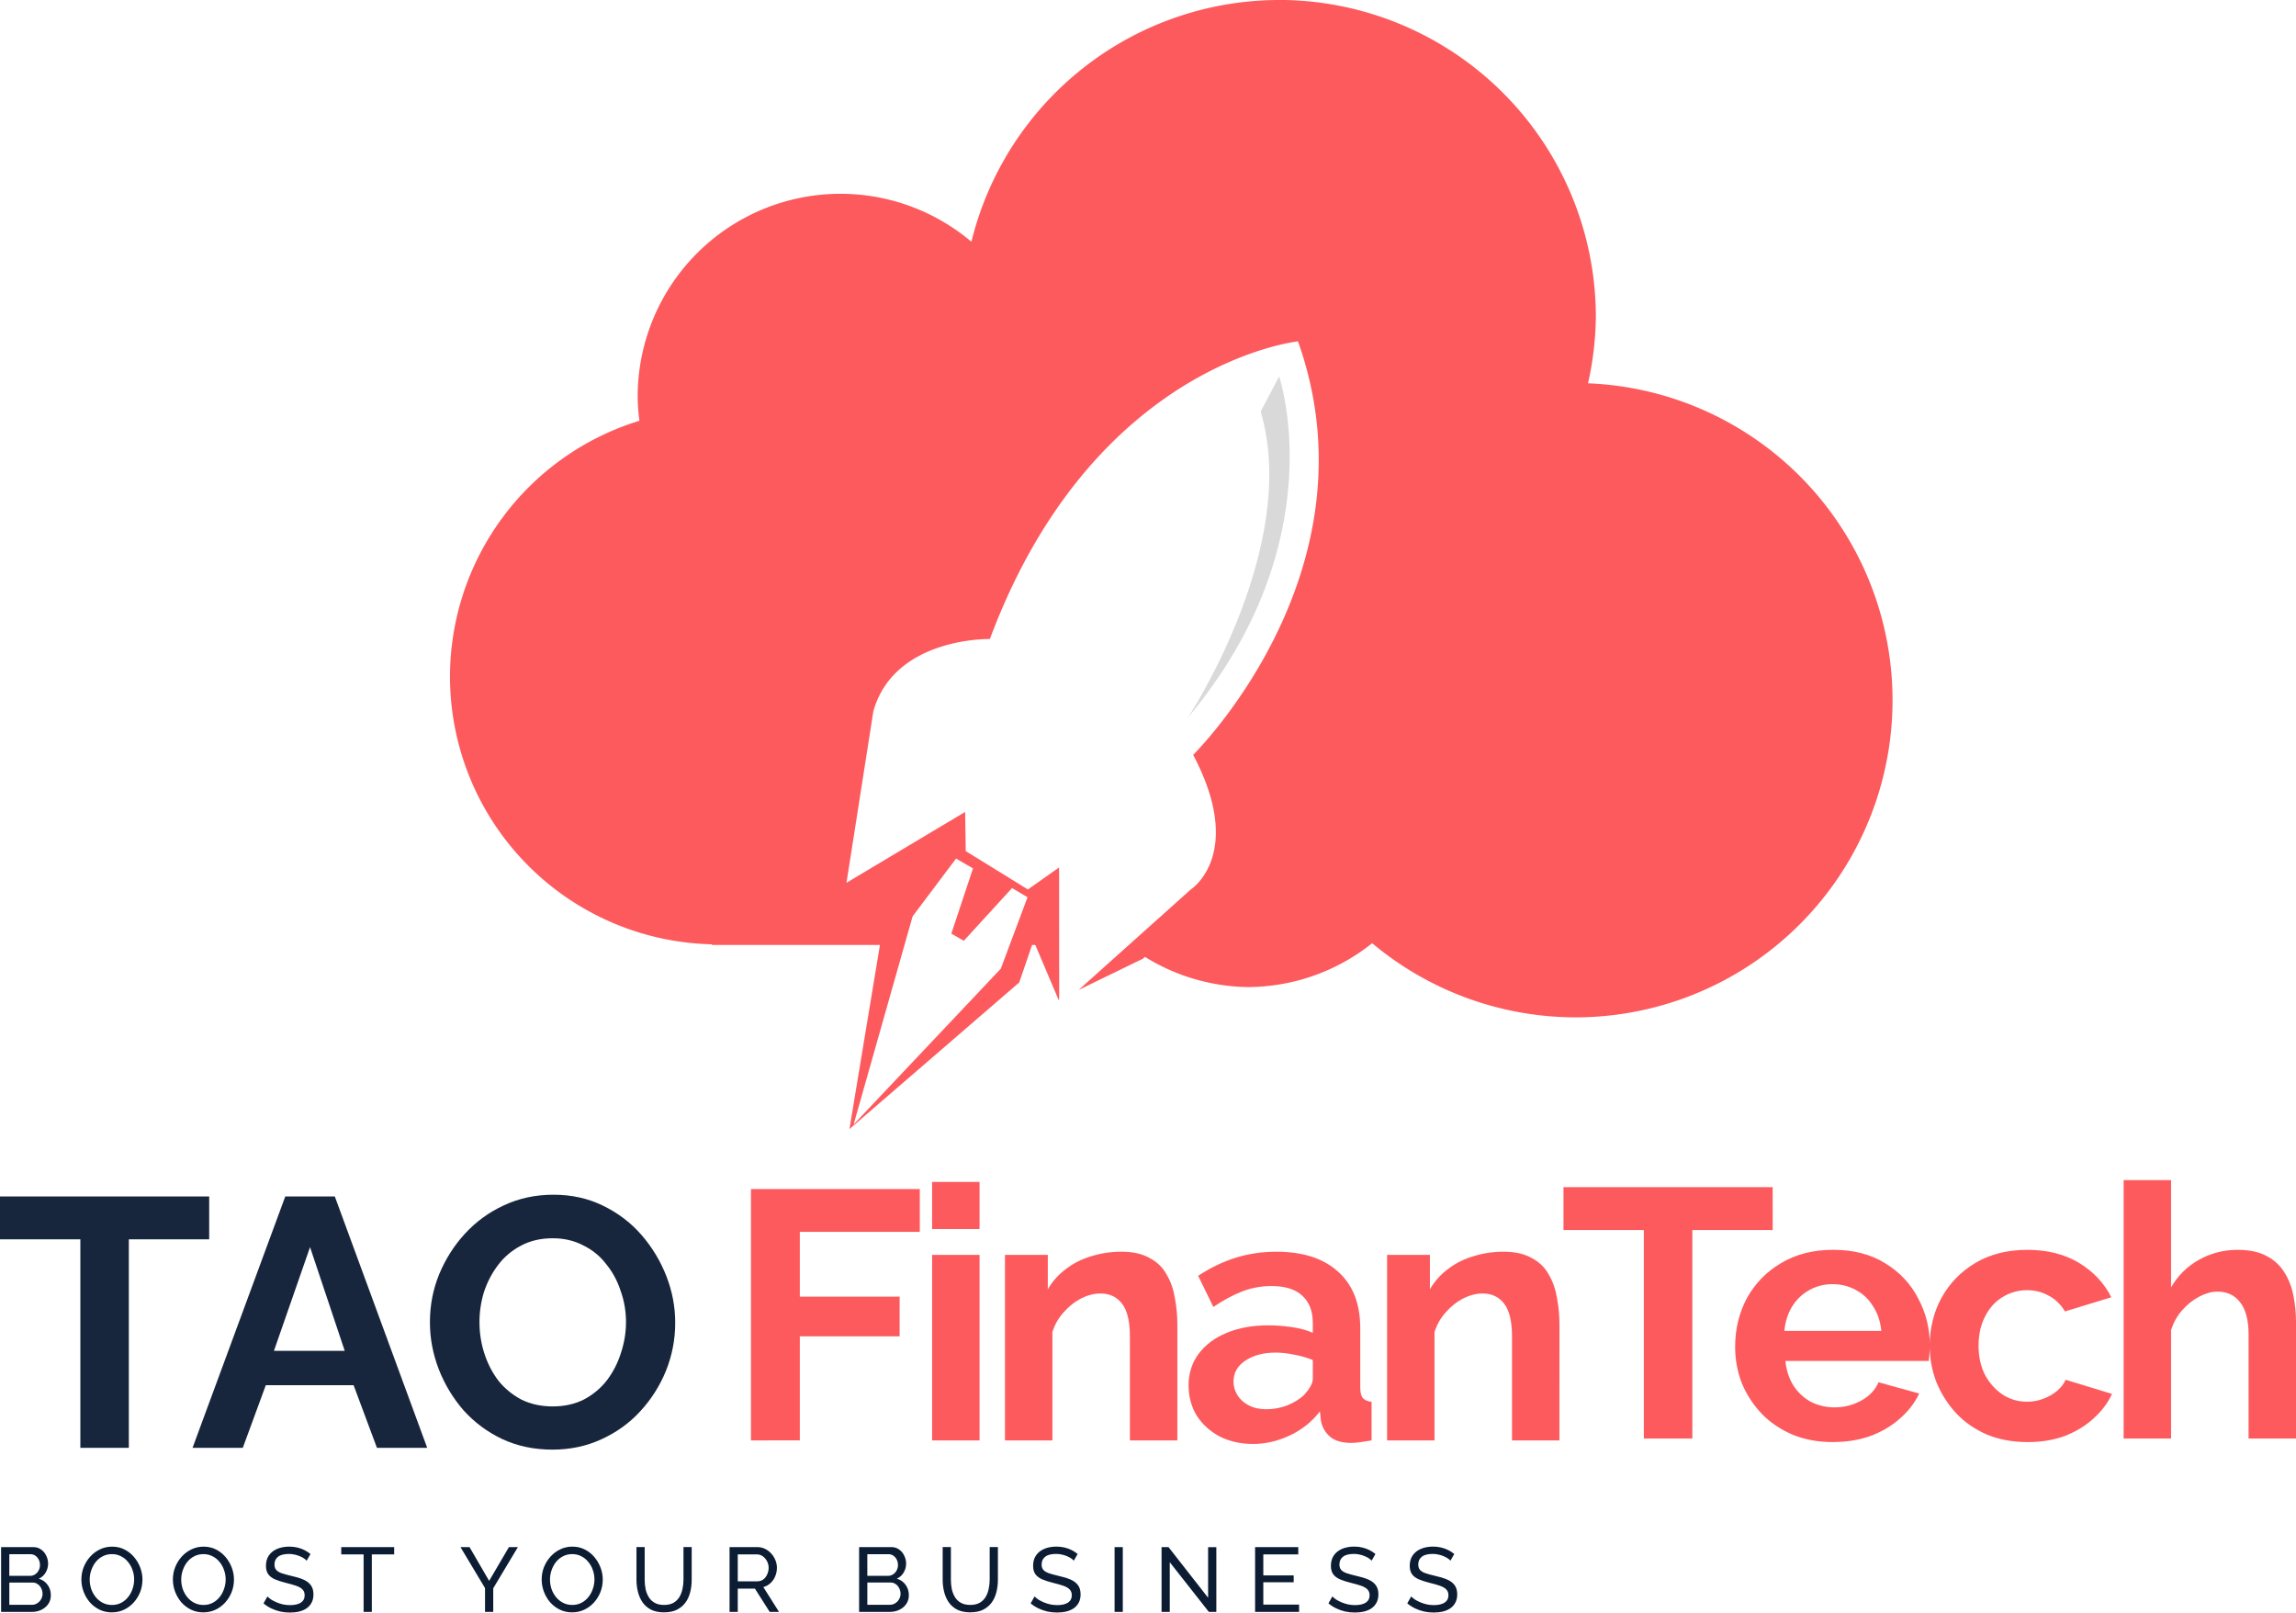 <?xml version="1.0" encoding="UTF-8" standalone="no"?>
<!-- Created with Inkscape (http://www.inkscape.org/) -->

<svg
   width="156.788mm"
   height="110.098mm"
   viewBox="0 0 156.788 110.098"
   version="1.1"
   id="svg1"
   xml:space="preserve"
   inkscape:version="1.3.2 (091e20e, 2023-11-25)"
   sodipodi:docname="tft.svg"
   xmlns:inkscape="http://www.inkscape.org/namespaces/inkscape"
   xmlns:sodipodi="http://sodipodi.sourceforge.net/DTD/sodipodi-0.dtd"
   xmlns="http://www.w3.org/2000/svg"
   xmlns:svg="http://www.w3.org/2000/svg"><sodipodi:namedview
     id="namedview1"
     pagecolor="#ffffff"
     bordercolor="#000000"
     borderopacity="0.25"
     inkscape:showpageshadow="2"
     inkscape:pageopacity="0.0"
     inkscape:pagecheckerboard="0"
     inkscape:deskcolor="#d1d1d1"
     inkscape:document-units="mm"
     inkscape:zoom="1.5464835"
     inkscape:cx="298.74228"
     inkscape:cy="197.54495"
     inkscape:window-width="1680"
     inkscape:window-height="1050"
     inkscape:window-x="0"
     inkscape:window-y="0"
     inkscape:window-maximized="0"
     inkscape:current-layer="layer1" /><defs
     id="defs1" /><g
     inkscape:label="Layer 1"
     inkscape:groupmode="layer"
     id="layer1"
     transform="translate(-24.16,-84.037)"><g
       id="g5"><path
         id="path1"
         style="display:inline;fill:#fd5a5e;fill-opacity:1;stroke-width:0.39"
         d="M 111.481,84.037 A 21.655,21.655 0 0 0 90.495,100.543 13.851,13.851 0 0 0 81.556,97.268 13.851,13.851 0 0 0 67.705,111.119 a 13.851,13.851 0 0 0 0.118,1.645 18.296,18.296 0 0 0 -12.935,17.478 18.296,18.296 0 0 0 17.887,18.267 l -5.17e-4,0.045 h 11.475 l -2.082,12.568 11.593,-10.007 0.878,-2.562 h 0.22 l 1.587,3.741 0.043,-0.021 -0.005,-9.011 -2.132,1.502 -4.244,-2.62 -0.04,-2.672 -8.103,4.837 1.835,-11.717 c 1.44,-5.076 7.956,-4.925 7.956,-4.925 7.046,-18.866 21.042,-20.323 21.042,-20.323 5.584,15.71 -7.159,28.23 -7.159,28.23 3.58,6.793 -0.163,9.193 -0.163,9.193 l -7.657,6.858 4.403,-2.139 0.122,-0.119 a 13.696,13.696 0 0 0 7.018,2.063 13.696,13.696 0 0 0 8.501,-2.995 21.655,21.655 0 0 0 13.878,5.062 21.655,21.655 0 0 0 21.656,-21.656 21.655,21.655 0 0 0 -20.793,-21.634 21.655,21.655 0 0 0 0.533,-4.518 21.655,21.655 0 0 0 -21.656,-21.656 z m -22.034,58.618 1.158,0.67 -1.481,4.455 0.854,0.488 3.294,-3.6 1.055,0.629 -1.827,4.882 -10.048,10.631 4.028,-14.21 z" /><path
         style="fill:#d9d9d9;fill-opacity:1;stroke-width:0.265"
         d="m 111.508,109.737 c 0,0 3.846,11.247 -6.223,23.288 0,0 7.699,-11.654 4.963,-20.884"
         id="path5"
         sodipodi:nodetypes="ccc" /></g><g
       id="g8"><path
         style="font-weight:bold;font-size:24.172px;font-family:Raleway;-inkscape-font-specification:'Raleway Bold';text-align:center;letter-spacing:-1.191px;text-anchor:middle;fill:#fd5a5e;stroke-width:0.647"
         d="m 145.213,168.017 h -5.487 v 14.237 h -3.312 v -14.237 h -5.487 v -2.925 h 14.285 z M 149.32,182.495 q -1.523,0 -2.756,-0.508 -1.233,-0.532 -2.103,-1.426 -0.87,-0.919 -1.354,-2.079 -0.459,-1.184 -0.459,-2.49 0,-1.813 0.798,-3.312 0.822,-1.499 2.32,-2.393 1.523,-0.919 3.577,-0.919 2.079,0 3.553,0.919 1.474,0.894 2.248,2.393 0.798,1.474 0.798,3.191 0,0.29 -0.024,0.604 -0.024,0.29 -0.048,0.483 h -9.789 q 0.097,0.967 0.556,1.692 0.483,0.725 1.209,1.112 0.749,0.363 1.595,0.363 0.967,0 1.813,-0.459 0.87,-0.483 1.184,-1.257 l 2.78,0.773 q -0.459,0.967 -1.329,1.716 -0.846,0.749 -2.006,1.184 -1.16,0.411 -2.562,0.411 z m -3.312,-7.59 h 6.623 q -0.097,-0.967 -0.556,-1.668 -0.435,-0.725 -1.16,-1.112 -0.725,-0.411 -1.619,-0.411 -0.87,0 -1.595,0.411 -0.701,0.387 -1.16,1.112 -0.435,0.701 -0.532,1.668 z m 16.624,7.59 q -1.547,0 -2.78,-0.508 -1.233,-0.532 -2.103,-1.45 -0.87,-0.943 -1.354,-2.127 -0.459,-1.184 -0.459,-2.49 0,-1.789 0.798,-3.263 0.822,-1.499 2.32,-2.393 1.499,-0.894 3.553,-0.894 2.055,0 3.529,0.894 1.474,0.894 2.2,2.345 l -3.166,0.967 q -0.411,-0.701 -1.088,-1.064 -0.677,-0.387 -1.499,-0.387 -0.919,0 -1.692,0.483 -0.749,0.459 -1.184,1.329 -0.435,0.846 -0.435,1.982 0,1.112 0.435,1.982 0.459,0.846 1.209,1.354 0.749,0.483 1.668,0.483 0.58,0 1.088,-0.193 0.532,-0.193 0.943,-0.532 0.411,-0.338 0.604,-0.773 l 3.166,0.967 q -0.435,0.943 -1.281,1.692 -0.822,0.749 -1.958,1.184 -1.112,0.411 -2.514,0.411 z m 18.316,-0.242 h -3.239 v -7.106 q 0,-1.474 -0.58,-2.2 -0.556,-0.725 -1.547,-0.725 -0.58,0 -1.233,0.338 -0.653,0.338 -1.184,0.943 -0.508,0.58 -0.749,1.354 v 7.396 h -3.239 v -17.645 h 3.239 v 7.324 q 0.701,-1.209 1.91,-1.885 1.209,-0.677 2.635,-0.677 1.233,0 2.006,0.435 0.773,0.411 1.209,1.136 0.435,0.701 0.604,1.595 0.169,0.87 0.169,1.813 z"
         id="text7"
         inkscape:label="text7"
         aria-label="Tech" /><path
         style="font-weight:bold;font-size:24.172px;font-family:Raleway;-inkscape-font-specification:'Raleway Bold';text-align:center;letter-spacing:-1.191px;text-anchor:middle;fill:#fd5a5e;stroke-width:0.647"
         d="m 75.442,182.381 v -17.162 h 11.53 v 2.925 H 78.778 v 4.423 h 6.816 v 2.707 H 78.778 v 7.106 z m 12.37,0 v -12.666 h 3.239 v 12.666 z m 0,-14.43 v -3.215 h 3.239 v 3.215 z m 16.745,14.43 h -3.239 v -7.106 q 0,-1.523 -0.532,-2.224 -0.532,-0.701 -1.474,-0.701 -0.653,0 -1.329,0.338 -0.653,0.338 -1.184,0.943 -0.532,0.58 -0.773,1.354 v 7.396 h -3.239 v -12.666 h 2.925 v 2.345 q 0.483,-0.822 1.233,-1.378 0.749,-0.58 1.716,-0.87 0.991,-0.314 2.079,-0.314 1.184,0 1.934,0.435 0.773,0.411 1.16,1.136 0.411,0.701 0.556,1.595 0.169,0.894 0.169,1.813 z m 0.767,-3.747 q 0,-1.233 0.677,-2.151 0.701,-0.943 1.934,-1.45 1.233,-0.508 2.828,-0.508 0.798,0 1.619,0.121 0.822,0.121 1.426,0.387 v -0.677 q 0,-1.209 -0.725,-1.861 -0.701,-0.653 -2.103,-0.653 -1.039,0 -1.982,0.363 -0.943,0.363 -1.982,1.064 l -1.039,-2.127 q 1.257,-0.822 2.562,-1.233 1.329,-0.411 2.78,-0.411 2.707,0 4.206,1.354 1.523,1.354 1.523,3.867 v 4.037 q 0,0.508 0.169,0.725 0.193,0.218 0.604,0.266 v 2.635 q -0.435,0.072 -0.798,0.121 -0.338,0.048 -0.58,0.048 -0.967,0 -1.474,-0.435 -0.483,-0.435 -0.604,-1.064 l -0.072,-0.653 q -0.822,1.064 -2.055,1.644 -1.233,0.58 -2.514,0.58 -1.257,0 -2.272,-0.508 -0.991,-0.532 -1.571,-1.426 -0.556,-0.919 -0.556,-2.055 z m 7.88,0.653 q 0.266,-0.29 0.435,-0.58 0.169,-0.29 0.169,-0.532 v -1.281 q -0.58,-0.242 -1.257,-0.363 -0.677,-0.145 -1.281,-0.145 -1.257,0 -2.079,0.556 -0.798,0.532 -0.798,1.426 0,0.483 0.266,0.919 0.266,0.435 0.773,0.701 0.508,0.266 1.209,0.266 0.725,0 1.426,-0.266 0.701,-0.29 1.136,-0.701 z m 17.446,3.094 h -3.239 v -7.106 q 0,-1.523 -0.532,-2.224 -0.532,-0.701 -1.474,-0.701 -0.653,0 -1.329,0.338 -0.653,0.338 -1.184,0.943 -0.532,0.58 -0.773,1.354 v 7.396 h -3.239 v -12.666 h 2.925 v 2.345 q 0.483,-0.822 1.233,-1.378 0.749,-0.58 1.716,-0.87 0.991,-0.314 2.079,-0.314 1.184,0 1.934,0.435 0.773,0.411 1.16,1.136 0.411,0.701 0.556,1.595 0.169,0.894 0.169,1.813 z"
         id="text6"
         aria-label="Finan" /><path
         style="font-weight:bold;font-size:24.172px;font-family:Raleway;-inkscape-font-specification:'Raleway Bold';text-align:center;text-anchor:middle;fill:#18263d;stroke-width:0.647"
         d="m 38.445,168.652 h -5.487 v 14.237 H 29.647 v -14.237 h -5.487 v -2.925 h 14.285 z m 5.195,-2.925 h 3.384 l 6.309,17.162 h -3.432 l -1.595,-4.278 h -5.995 l -1.571,4.278 h -3.432 z m 4.061,10.539 -2.369,-7.082 -2.465,7.082 z m 14.18,6.744 q -1.885,0 -3.432,-0.725 -1.523,-0.725 -2.635,-1.958 -1.088,-1.257 -1.692,-2.804 -0.604,-1.571 -0.604,-3.215 0,-1.716 0.628,-3.263 0.653,-1.571 1.765,-2.78 1.136,-1.233 2.659,-1.934 1.547,-0.725 3.384,-0.725 1.861,0 3.384,0.749 1.547,0.749 2.635,2.006 1.088,1.257 1.692,2.804 0.604,1.547 0.604,3.191 0,1.692 -0.628,3.263 -0.628,1.547 -1.765,2.78 -1.112,1.209 -2.659,1.91 -1.523,0.701 -3.336,0.701 z m -4.979,-8.702 q 0,1.112 0.338,2.151 0.338,1.039 0.967,1.861 0.653,0.798 1.571,1.281 0.943,0.459 2.127,0.459 1.209,0 2.151,-0.483 0.943,-0.508 1.571,-1.329 0.628,-0.846 0.943,-1.861 0.338,-1.039 0.338,-2.079 0,-1.112 -0.363,-2.127 -0.338,-1.039 -0.991,-1.837 -0.628,-0.822 -1.571,-1.281 -0.919,-0.483 -2.079,-0.483 -1.233,0 -2.175,0.508 -0.919,0.483 -1.547,1.305 -0.628,0.822 -0.967,1.837 -0.314,1.015 -0.314,2.079 z"
         id="text5"
         aria-label="TAO" /></g><path
       style="font-weight:500;font-size:6.233px;font-family:Raleway;-inkscape-font-specification:'Raleway Medium';text-align:center;letter-spacing:1.587px;word-spacing:0px;text-anchor:middle;fill:#0c1c32;stroke-width:0.167"
       d="m 27.632,192.951 q 0,0.343 -0.175,0.598 -0.175,0.256 -0.474,0.399 -0.293,0.143 -0.648,0.143 h -2.1 v -4.425 h 2.2 q 0.312,0 0.536,0.168 0.231,0.162 0.349,0.424 0.125,0.256 0.125,0.536 0,0.324 -0.168,0.611 -0.162,0.28 -0.467,0.418 0.38,0.112 0.598,0.418 0.224,0.299 0.224,0.711 z m -0.567,-0.1 q 0,-0.206 -0.093,-0.38 -0.087,-0.175 -0.243,-0.28 -0.15,-0.106 -0.349,-0.106 h -1.583 v 1.521 h 1.539 q 0.206,0 0.368,-0.106 0.168,-0.106 0.262,-0.274 0.1,-0.175 0.1,-0.374 z m -2.269,-2.699 v 1.477 h 1.409 q 0.199,0 0.349,-0.1 0.156,-0.1 0.243,-0.268 0.093,-0.168 0.093,-0.368 0,-0.212 -0.087,-0.374 -0.081,-0.168 -0.231,-0.268 -0.143,-0.1 -0.33,-0.1 z m 7.004,3.97 q -0.467,0 -0.848,-0.187 -0.38,-0.187 -0.661,-0.505 -0.274,-0.324 -0.424,-0.723 -0.15,-0.405 -0.15,-0.829 0,-0.443 0.156,-0.841 0.162,-0.405 0.443,-0.717 0.287,-0.318 0.667,-0.499 0.38,-0.187 0.829,-0.187 0.467,0 0.848,0.193 0.38,0.193 0.654,0.517 0.274,0.324 0.424,0.723 0.15,0.399 0.15,0.816 0,0.443 -0.156,0.848 -0.156,0.399 -0.443,0.717 -0.28,0.312 -0.661,0.492 -0.38,0.181 -0.829,0.181 z m -1.515,-2.244 q 0,0.337 0.106,0.654 0.112,0.312 0.312,0.555 0.199,0.243 0.48,0.386 0.28,0.143 0.623,0.143 0.355,0 0.636,-0.15 0.28,-0.15 0.474,-0.399 0.199,-0.249 0.299,-0.561 0.106,-0.312 0.106,-0.629 0,-0.337 -0.112,-0.648 -0.106,-0.312 -0.312,-0.555 -0.199,-0.249 -0.48,-0.386 -0.274,-0.143 -0.611,-0.143 -0.355,0 -0.636,0.15 -0.28,0.143 -0.48,0.393 -0.193,0.249 -0.299,0.561 -0.106,0.305 -0.106,0.63 z m 7.764,2.244 q -0.467,0 -0.848,-0.187 -0.38,-0.187 -0.661,-0.505 -0.274,-0.324 -0.424,-0.723 -0.15,-0.405 -0.15,-0.829 0,-0.443 0.156,-0.841 0.162,-0.405 0.443,-0.717 0.287,-0.318 0.667,-0.499 0.38,-0.187 0.829,-0.187 0.467,0 0.848,0.193 0.38,0.193 0.654,0.517 0.274,0.324 0.424,0.723 0.15,0.399 0.15,0.816 0,0.443 -0.156,0.848 -0.156,0.399 -0.443,0.717 -0.28,0.312 -0.661,0.492 -0.38,0.181 -0.829,0.181 z m -1.515,-2.244 q 0,0.337 0.106,0.654 0.112,0.312 0.312,0.555 0.199,0.243 0.48,0.386 0.28,0.143 0.623,0.143 0.355,0 0.636,-0.15 0.28,-0.15 0.474,-0.399 0.199,-0.249 0.299,-0.561 0.106,-0.312 0.106,-0.629 0,-0.337 -0.112,-0.648 -0.106,-0.312 -0.312,-0.555 -0.199,-0.249 -0.48,-0.386 -0.274,-0.143 -0.611,-0.143 -0.355,0 -0.636,0.15 -0.28,0.143 -0.48,0.393 -0.193,0.249 -0.299,0.561 -0.106,0.305 -0.106,0.63 z m 8.568,-1.284 q -0.075,-0.087 -0.199,-0.168 -0.125,-0.081 -0.28,-0.143 -0.156,-0.069 -0.343,-0.106 -0.181,-0.044 -0.38,-0.044 -0.511,0 -0.754,0.193 -0.243,0.193 -0.243,0.53 0,0.237 0.125,0.374 0.125,0.137 0.38,0.224 0.262,0.087 0.661,0.181 0.461,0.1 0.798,0.243 0.337,0.143 0.517,0.386 0.181,0.237 0.181,0.636 0,0.318 -0.125,0.555 -0.118,0.231 -0.337,0.386 -0.218,0.15 -0.511,0.224 -0.293,0.069 -0.636,0.069 -0.337,0 -0.661,-0.069 -0.318,-0.075 -0.605,-0.212 -0.287,-0.137 -0.536,-0.343 l 0.268,-0.474 q 0.1,0.106 0.256,0.212 0.162,0.1 0.361,0.187 0.206,0.087 0.443,0.143 0.237,0.05 0.486,0.05 0.474,0 0.735,-0.168 0.262,-0.175 0.262,-0.505 0,-0.249 -0.15,-0.399 -0.143,-0.15 -0.43,-0.249 -0.287,-0.1 -0.698,-0.199 -0.449,-0.112 -0.754,-0.243 -0.305,-0.137 -0.461,-0.355 -0.15,-0.218 -0.15,-0.567 0,-0.424 0.206,-0.717 0.206,-0.293 0.567,-0.443 0.361,-0.15 0.816,-0.15 0.299,0 0.555,0.062 0.262,0.062 0.486,0.175 0.224,0.112 0.411,0.268 z m 5.975,-0.43 H 49.551 v 3.927 h -0.561 v -3.927 h -1.527 v -0.499 h 3.615 z m 5.145,-0.499 1.34,2.306 1.352,-2.306 h 0.611 l -1.683,2.811 v 1.614 h -0.561 v -1.627 l -1.677,-2.798 z m 7.01,4.456 q -0.467,0 -0.848,-0.187 -0.38,-0.187 -0.661,-0.505 -0.274,-0.324 -0.424,-0.723 -0.15,-0.405 -0.15,-0.829 0,-0.443 0.156,-0.841 0.162,-0.405 0.443,-0.717 0.287,-0.318 0.667,-0.499 0.38,-0.187 0.829,-0.187 0.467,0 0.848,0.193 0.38,0.193 0.654,0.517 0.274,0.324 0.424,0.723 0.15,0.399 0.15,0.816 0,0.443 -0.156,0.848 -0.156,0.399 -0.443,0.717 -0.28,0.312 -0.661,0.492 -0.38,0.181 -0.829,0.181 z m -1.515,-2.244 q 0,0.337 0.106,0.654 0.112,0.312 0.312,0.555 0.199,0.243 0.48,0.386 0.28,0.143 0.623,0.143 0.355,0 0.636,-0.15 0.28,-0.15 0.474,-0.399 0.199,-0.249 0.299,-0.561 0.106,-0.312 0.106,-0.629 0,-0.337 -0.112,-0.648 -0.106,-0.312 -0.312,-0.555 -0.199,-0.249 -0.48,-0.386 -0.274,-0.143 -0.611,-0.143 -0.355,0 -0.636,0.15 -0.28,0.143 -0.48,0.393 -0.193,0.249 -0.299,0.561 -0.106,0.305 -0.106,0.63 z m 7.795,2.244 q -0.53,0 -0.891,-0.181 -0.361,-0.187 -0.58,-0.499 -0.218,-0.318 -0.318,-0.717 -0.1,-0.399 -0.1,-0.823 v -2.238 h 0.561 v 2.238 q 0,0.324 0.062,0.636 0.069,0.305 0.218,0.548 0.15,0.243 0.405,0.386 0.256,0.143 0.636,0.143 0.386,0 0.642,-0.143 0.256,-0.15 0.405,-0.393 0.15,-0.249 0.212,-0.555 0.069,-0.305 0.069,-0.623 v -2.238 h 0.561 v 2.238 q 0,0.449 -0.106,0.854 -0.1,0.399 -0.324,0.704 -0.224,0.305 -0.586,0.486 -0.355,0.175 -0.866,0.175 z m 4.467,-0.031 v -4.425 h 1.895 q 0.293,0 0.536,0.125 0.243,0.118 0.424,0.324 0.181,0.199 0.28,0.455 0.1,0.249 0.1,0.511 0,0.305 -0.118,0.58 -0.112,0.274 -0.324,0.467 -0.206,0.193 -0.486,0.268 l 1.072,1.695 H 76.722 l -1.01,-1.589 h -1.172 v 1.589 z m 0.561,-2.088 h 1.34 q 0.231,0 0.399,-0.125 0.175,-0.131 0.268,-0.343 0.1,-0.212 0.1,-0.455 0,-0.249 -0.112,-0.455 -0.112,-0.212 -0.293,-0.337 -0.181,-0.125 -0.399,-0.125 h -1.303 z m 11.683,0.947 q 0,0.343 -0.175,0.598 -0.175,0.256 -0.474,0.399 -0.293,0.143 -0.648,0.143 h -2.1 v -4.425 h 2.2 q 0.312,0 0.536,0.168 0.231,0.162 0.349,0.424 0.125,0.256 0.125,0.536 0,0.324 -0.168,0.611 -0.162,0.28 -0.467,0.418 0.38,0.112 0.598,0.418 0.224,0.299 0.224,0.711 z m -0.567,-0.1 q 0,-0.206 -0.093,-0.38 -0.087,-0.175 -0.243,-0.28 -0.15,-0.106 -0.349,-0.106 h -1.583 v 1.521 h 1.539 q 0.206,0 0.368,-0.106 0.168,-0.106 0.262,-0.274 0.1,-0.175 0.1,-0.374 z m -2.269,-2.699 v 1.477 h 1.409 q 0.199,0 0.349,-0.1 0.156,-0.1 0.243,-0.268 0.093,-0.168 0.093,-0.368 0,-0.212 -0.087,-0.374 -0.081,-0.168 -0.231,-0.268 -0.143,-0.1 -0.33,-0.1 z m 7.035,3.97 q -0.53,0 -0.891,-0.181 -0.361,-0.187 -0.58,-0.499 -0.218,-0.318 -0.318,-0.717 -0.1,-0.399 -0.1,-0.823 v -2.238 h 0.561 v 2.238 q 0,0.324 0.062,0.636 0.069,0.305 0.218,0.548 0.15,0.243 0.405,0.386 0.256,0.143 0.636,0.143 0.386,0 0.642,-0.143 0.256,-0.15 0.405,-0.393 0.15,-0.249 0.212,-0.555 0.069,-0.305 0.069,-0.623 v -2.238 h 0.561 v 2.238 q 0,0.449 -0.106,0.854 -0.1,0.399 -0.324,0.704 -0.224,0.305 -0.586,0.486 -0.355,0.175 -0.866,0.175 z m 7.066,-3.528 q -0.075,-0.087 -0.199,-0.168 -0.125,-0.081 -0.28,-0.143 -0.156,-0.069 -0.343,-0.106 -0.181,-0.044 -0.38,-0.044 -0.511,0 -0.754,0.193 -0.243,0.193 -0.243,0.53 0,0.237 0.125,0.374 0.125,0.137 0.38,0.224 0.262,0.087 0.661,0.181 0.461,0.1 0.798,0.243 0.337,0.143 0.517,0.386 0.181,0.237 0.181,0.636 0,0.318 -0.125,0.555 -0.118,0.231 -0.337,0.386 -0.218,0.15 -0.511,0.224 -0.293,0.069 -0.636,0.069 -0.337,0 -0.661,-0.069 -0.318,-0.075 -0.605,-0.212 -0.287,-0.137 -0.536,-0.343 l 0.268,-0.474 q 0.1,0.106 0.256,0.212 0.162,0.1 0.361,0.187 0.206,0.087 0.443,0.143 0.237,0.05 0.486,0.05 0.474,0 0.735,-0.168 0.262,-0.175 0.262,-0.505 0,-0.249 -0.15,-0.399 -0.143,-0.15 -0.43,-0.249 -0.287,-0.1 -0.698,-0.199 -0.449,-0.112 -0.754,-0.243 -0.305,-0.137 -0.461,-0.355 -0.15,-0.218 -0.15,-0.567 0,-0.424 0.206,-0.717 0.206,-0.293 0.567,-0.443 0.361,-0.15 0.816,-0.15 0.299,0 0.555,0.062 0.262,0.062 0.486,0.175 0.224,0.112 0.411,0.268 z m 2.784,3.497 v -4.425 h 0.561 v 4.425 z m 3.769,-3.391 v 3.391 h -0.561 v -4.425 h 0.474 l 2.705,3.459 v -3.453 h 0.561 v 4.419 h -0.511 z m 8.83,2.892 v 0.499 h -3.004 v -4.425 h 2.948 v 0.499 h -2.387 v 1.434 h 2.075 v 0.467 h -2.075 v 1.527 z m 4.953,-2.998 q -0.075,-0.087 -0.199,-0.168 -0.125,-0.081 -0.28,-0.143 -0.156,-0.069 -0.343,-0.106 -0.181,-0.044 -0.38,-0.044 -0.511,0 -0.754,0.193 -0.243,0.193 -0.243,0.53 0,0.237 0.125,0.374 0.125,0.137 0.38,0.224 0.262,0.087 0.661,0.181 0.461,0.1 0.798,0.243 0.337,0.143 0.517,0.386 0.181,0.237 0.181,0.636 0,0.318 -0.125,0.555 -0.118,0.231 -0.337,0.386 -0.218,0.15 -0.511,0.224 -0.293,0.069 -0.636,0.069 -0.337,0 -0.661,-0.069 -0.318,-0.075 -0.605,-0.212 -0.287,-0.137 -0.536,-0.343 l 0.268,-0.474 q 0.1,0.106 0.256,0.212 0.162,0.1 0.361,0.187 0.206,0.087 0.443,0.143 0.237,0.05 0.486,0.05 0.474,0 0.735,-0.168 0.262,-0.175 0.262,-0.505 0,-0.249 -0.15,-0.399 -0.143,-0.15 -0.43,-0.249 -0.287,-0.1 -0.698,-0.199 -0.449,-0.112 -0.754,-0.243 -0.305,-0.137 -0.461,-0.355 -0.15,-0.218 -0.15,-0.567 0,-0.424 0.206,-0.717 0.206,-0.293 0.567,-0.443 0.361,-0.15 0.816,-0.15 0.299,0 0.555,0.062 0.262,0.062 0.486,0.175 0.224,0.112 0.411,0.268 z m 5.383,0 q -0.075,-0.087 -0.199,-0.168 -0.125,-0.081 -0.28,-0.143 -0.156,-0.069 -0.343,-0.106 -0.181,-0.044 -0.38,-0.044 -0.511,0 -0.754,0.193 -0.243,0.193 -0.243,0.53 0,0.237 0.125,0.374 0.125,0.137 0.38,0.224 0.262,0.087 0.661,0.181 0.461,0.1 0.798,0.243 0.337,0.143 0.517,0.386 0.181,0.237 0.181,0.636 0,0.318 -0.125,0.555 -0.118,0.231 -0.337,0.386 -0.218,0.15 -0.511,0.224 -0.293,0.069 -0.636,0.069 -0.337,0 -0.661,-0.069 -0.318,-0.075 -0.605,-0.212 -0.287,-0.137 -0.536,-0.343 l 0.268,-0.474 q 0.1,0.106 0.256,0.212 0.162,0.1 0.361,0.187 0.206,0.087 0.443,0.143 0.237,0.05 0.486,0.05 0.474,0 0.735,-0.168 0.262,-0.175 0.262,-0.505 0,-0.249 -0.15,-0.399 -0.143,-0.15 -0.43,-0.249 -0.287,-0.1 -0.698,-0.199 -0.449,-0.112 -0.754,-0.243 -0.305,-0.137 -0.461,-0.355 -0.15,-0.218 -0.15,-0.567 0,-0.424 0.206,-0.717 0.206,-0.293 0.567,-0.443 0.361,-0.15 0.816,-0.15 0.299,0 0.555,0.062 0.262,0.062 0.486,0.175 0.224,0.112 0.411,0.268 z"
       id="text8"
       aria-label="BOOST YOUR BUSINESS" /></g></svg>
